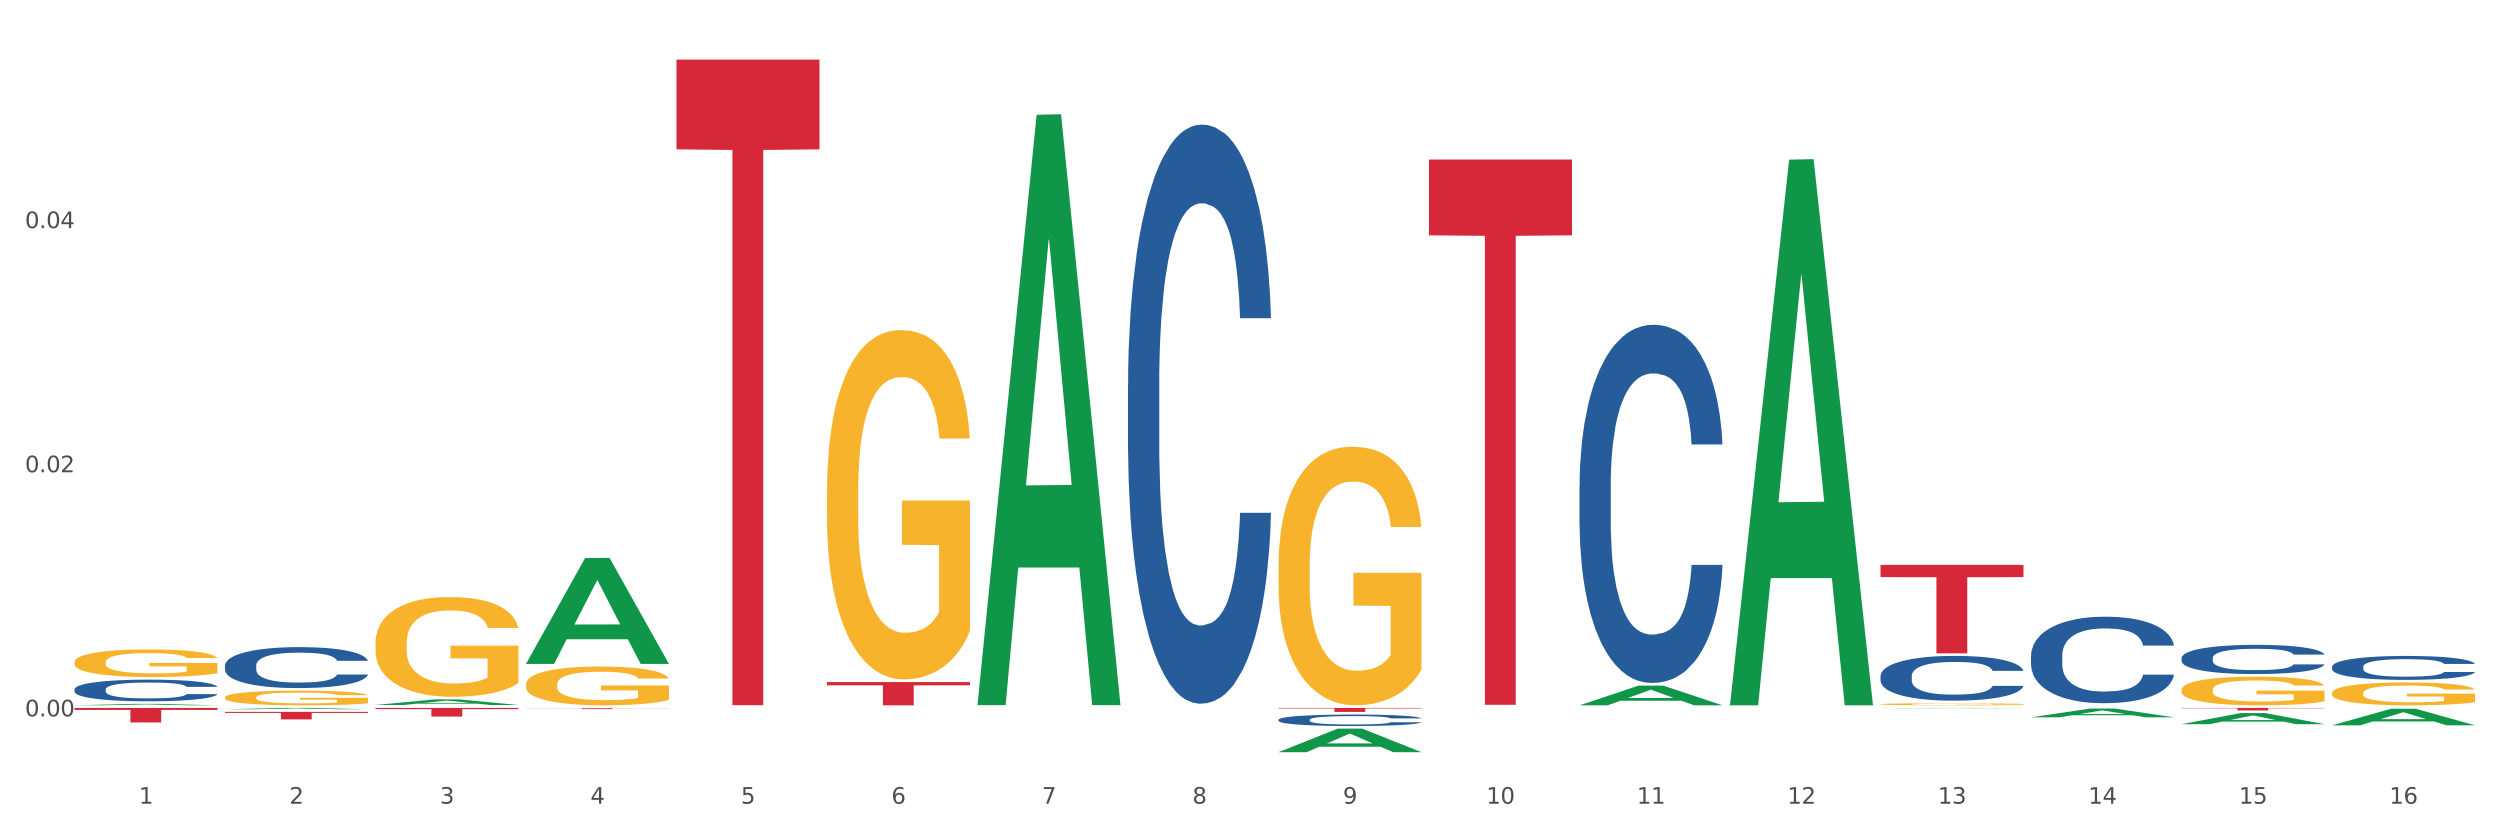 <?xml version="1.0" encoding="utf-8" standalone="no"?>
<!DOCTYPE svg PUBLIC "-//W3C//DTD SVG 1.1//EN"
  "http://www.w3.org/Graphics/SVG/1.1/DTD/svg11.dtd">
<svg xmlns:xlink="http://www.w3.org/1999/xlink" width="1080pt" height="360pt" viewBox="0 0 1080 360" xmlns="http://www.w3.org/2000/svg" version="1.1">
 <rect x="0" y="0" width="1080" height="360" fill="#333333" stroke="none"/>
 <defs>
  <style type="text/css">*{stroke-linejoin: round; stroke-linecap: butt}</style>
 </defs>
 <g id="figure_1">
  <g id="patch_1">
   <path d="M 0 360 
L 1080 360 
L 1080 0 
L 0 0 
z
" style="fill: #ffffff; stroke: #ffffff; stroke-linejoin: miter"/>
  </g>
  <g id="axes_1">
   <g id="matplotlib.axis_1">
    <g id="xtick_1">
     <g id="text_1">
      <!-- 1 -->
      <g style="fill: #4d4d4d" transform="translate(60.004 347.204) scale(0.096 -0.096)">
       <defs>
        <path id="DejaVuSans-31" d="M 794 531 
L 1825 531 
L 1825 4091 
L 703 3866 
L 703 4441 
L 1819 4666 
L 2450 4666 
L 2450 531 
L 3481 531 
L 3481 0 
L 794 0 
L 794 531 
z
" transform="scale(0.016)"/>
       </defs>
       <use xlink:href="#DejaVuSans-31"/>
      </g>
     </g>
    </g>
    <g id="xtick_2">
     <g id="text_2">
      <!-- 2 -->
      <g style="fill: #4d4d4d" transform="translate(125.021 347.204) scale(0.096 -0.096)">
       <defs>
        <path id="DejaVuSans-32" d="M 1228 531 
L 3431 531 
L 3431 0 
L 469 0 
L 469 531 
Q 828 903 1448 1529 
Q 2069 2156 2228 2338 
Q 2531 2678 2651 2914 
Q 2772 3150 2772 3378 
Q 2772 3750 2511 3984 
Q 2250 4219 1831 4219 
Q 1534 4219 1204 4116 
Q 875 4013 500 3803 
L 500 4441 
Q 881 4594 1212 4672 
Q 1544 4750 1819 4750 
Q 2544 4750 2975 4387 
Q 3406 4025 3406 3419 
Q 3406 3131 3298 2873 
Q 3191 2616 2906 2266 
Q 2828 2175 2409 1742 
Q 1991 1309 1228 531 
z
" transform="scale(0.016)"/>
       </defs>
       <use xlink:href="#DejaVuSans-32"/>
      </g>
     </g>
    </g>
    <g id="xtick_3">
     <g id="text_3">
      <!-- 3 -->
      <g style="fill: #4d4d4d" transform="translate(190.039 347.204) scale(0.096 -0.096)">
       <defs>
        <path id="DejaVuSans-33" d="M 2597 2516 
Q 3050 2419 3304 2112 
Q 3559 1806 3559 1356 
Q 3559 666 3084 287 
Q 2609 -91 1734 -91 
Q 1441 -91 1130 -33 
Q 819 25 488 141 
L 488 750 
Q 750 597 1062 519 
Q 1375 441 1716 441 
Q 2309 441 2620 675 
Q 2931 909 2931 1356 
Q 2931 1769 2642 2001 
Q 2353 2234 1838 2234 
L 1294 2234 
L 1294 2753 
L 1863 2753 
Q 2328 2753 2575 2939 
Q 2822 3125 2822 3475 
Q 2822 3834 2567 4026 
Q 2313 4219 1838 4219 
Q 1578 4219 1281 4162 
Q 984 4106 628 3988 
L 628 4550 
Q 988 4650 1302 4700 
Q 1616 4750 1894 4750 
Q 2613 4750 3031 4423 
Q 3450 4097 3450 3541 
Q 3450 3153 3228 2886 
Q 3006 2619 2597 2516 
z
" transform="scale(0.016)"/>
       </defs>
       <use xlink:href="#DejaVuSans-33"/>
      </g>
     </g>
    </g>
    <g id="xtick_4">
     <g id="text_4">
      <!-- 4 -->
      <g style="fill: #4d4d4d" transform="translate(255.056 347.204) scale(0.096 -0.096)">
       <defs>
        <path id="DejaVuSans-34" d="M 2419 4116 
L 825 1625 
L 2419 1625 
L 2419 4116 
z
M 2253 4666 
L 3047 4666 
L 3047 1625 
L 3713 1625 
L 3713 1100 
L 3047 1100 
L 3047 0 
L 2419 0 
L 2419 1100 
L 313 1100 
L 313 1709 
L 2253 4666 
z
" transform="scale(0.016)"/>
       </defs>
       <use xlink:href="#DejaVuSans-34"/>
      </g>
     </g>
    </g>
    <g id="xtick_5">
     <g id="text_5">
      <!-- 5 -->
      <g style="fill: #4d4d4d" transform="translate(320.073 347.204) scale(0.096 -0.096)">
       <defs>
        <path id="DejaVuSans-35" d="M 691 4666 
L 3169 4666 
L 3169 4134 
L 1269 4134 
L 1269 2991 
Q 1406 3038 1543 3061 
Q 1681 3084 1819 3084 
Q 2600 3084 3056 2656 
Q 3513 2228 3513 1497 
Q 3513 744 3044 326 
Q 2575 -91 1722 -91 
Q 1428 -91 1123 -41 
Q 819 9 494 109 
L 494 744 
Q 775 591 1075 516 
Q 1375 441 1709 441 
Q 2250 441 2565 725 
Q 2881 1009 2881 1497 
Q 2881 1984 2565 2268 
Q 2250 2553 1709 2553 
Q 1456 2553 1204 2497 
Q 953 2441 691 2322 
L 691 4666 
z
" transform="scale(0.016)"/>
       </defs>
       <use xlink:href="#DejaVuSans-35"/>
      </g>
     </g>
    </g>
    <g id="xtick_6">
     <g id="text_6">
      <!-- 6 -->
      <g style="fill: #4d4d4d" transform="translate(385.09 347.204) scale(0.096 -0.096)">
       <defs>
        <path id="DejaVuSans-36" d="M 2113 2584 
Q 1688 2584 1439 2293 
Q 1191 2003 1191 1497 
Q 1191 994 1439 701 
Q 1688 409 2113 409 
Q 2538 409 2786 701 
Q 3034 994 3034 1497 
Q 3034 2003 2786 2293 
Q 2538 2584 2113 2584 
z
M 3366 4563 
L 3366 3988 
Q 3128 4100 2886 4159 
Q 2644 4219 2406 4219 
Q 1781 4219 1451 3797 
Q 1122 3375 1075 2522 
Q 1259 2794 1537 2939 
Q 1816 3084 2150 3084 
Q 2853 3084 3261 2657 
Q 3669 2231 3669 1497 
Q 3669 778 3244 343 
Q 2819 -91 2113 -91 
Q 1303 -91 875 529 
Q 447 1150 447 2328 
Q 447 3434 972 4092 
Q 1497 4750 2381 4750 
Q 2619 4750 2861 4703 
Q 3103 4656 3366 4563 
z
" transform="scale(0.016)"/>
       </defs>
       <use xlink:href="#DejaVuSans-36"/>
      </g>
     </g>
    </g>
    <g id="xtick_7">
     <g id="text_7">
      <!-- 7 -->
      <g style="fill: #4d4d4d" transform="translate(450.108 347.204) scale(0.096 -0.096)">
       <defs>
        <path id="DejaVuSans-37" d="M 525 4666 
L 3525 4666 
L 3525 4397 
L 1831 0 
L 1172 0 
L 2766 4134 
L 525 4134 
L 525 4666 
z
" transform="scale(0.016)"/>
       </defs>
       <use xlink:href="#DejaVuSans-37"/>
      </g>
     </g>
    </g>
    <g id="xtick_8">
     <g id="text_8">
      <!-- 8 -->
      <g style="fill: #4d4d4d" transform="translate(515.125 347.204) scale(0.096 -0.096)">
       <defs>
        <path id="DejaVuSans-38" d="M 2034 2216 
Q 1584 2216 1326 1975 
Q 1069 1734 1069 1313 
Q 1069 891 1326 650 
Q 1584 409 2034 409 
Q 2484 409 2743 651 
Q 3003 894 3003 1313 
Q 3003 1734 2745 1975 
Q 2488 2216 2034 2216 
z
M 1403 2484 
Q 997 2584 770 2862 
Q 544 3141 544 3541 
Q 544 4100 942 4425 
Q 1341 4750 2034 4750 
Q 2731 4750 3128 4425 
Q 3525 4100 3525 3541 
Q 3525 3141 3298 2862 
Q 3072 2584 2669 2484 
Q 3125 2378 3379 2068 
Q 3634 1759 3634 1313 
Q 3634 634 3220 271 
Q 2806 -91 2034 -91 
Q 1263 -91 848 271 
Q 434 634 434 1313 
Q 434 1759 690 2068 
Q 947 2378 1403 2484 
z
M 1172 3481 
Q 1172 3119 1398 2916 
Q 1625 2713 2034 2713 
Q 2441 2713 2670 2916 
Q 2900 3119 2900 3481 
Q 2900 3844 2670 4047 
Q 2441 4250 2034 4250 
Q 1625 4250 1398 4047 
Q 1172 3844 1172 3481 
z
" transform="scale(0.016)"/>
       </defs>
       <use xlink:href="#DejaVuSans-38"/>
      </g>
     </g>
    </g>
    <g id="xtick_9">
     <g id="text_9">
      <!-- 9 -->
      <g style="fill: #4d4d4d" transform="translate(580.142 347.204) scale(0.096 -0.096)">
       <defs>
        <path id="DejaVuSans-39" d="M 703 97 
L 703 672 
Q 941 559 1184 500 
Q 1428 441 1663 441 
Q 2288 441 2617 861 
Q 2947 1281 2994 2138 
Q 2813 1869 2534 1725 
Q 2256 1581 1919 1581 
Q 1219 1581 811 2004 
Q 403 2428 403 3163 
Q 403 3881 828 4315 
Q 1253 4750 1959 4750 
Q 2769 4750 3195 4129 
Q 3622 3509 3622 2328 
Q 3622 1225 3098 567 
Q 2575 -91 1691 -91 
Q 1453 -91 1209 -44 
Q 966 3 703 97 
z
M 1959 2075 
Q 2384 2075 2632 2365 
Q 2881 2656 2881 3163 
Q 2881 3666 2632 3958 
Q 2384 4250 1959 4250 
Q 1534 4250 1286 3958 
Q 1038 3666 1038 3163 
Q 1038 2656 1286 2365 
Q 1534 2075 1959 2075 
z
" transform="scale(0.016)"/>
       </defs>
       <use xlink:href="#DejaVuSans-39"/>
      </g>
     </g>
    </g>
    <g id="xtick_10">
     <g id="text_10">
      <!-- 10 -->
      <g style="fill: #4d4d4d" transform="translate(642.105 347.204) scale(0.096 -0.096)">
       <defs>
        <path id="DejaVuSans-30" d="M 2034 4250 
Q 1547 4250 1301 3770 
Q 1056 3291 1056 2328 
Q 1056 1369 1301 889 
Q 1547 409 2034 409 
Q 2525 409 2770 889 
Q 3016 1369 3016 2328 
Q 3016 3291 2770 3770 
Q 2525 4250 2034 4250 
z
M 2034 4750 
Q 2819 4750 3233 4129 
Q 3647 3509 3647 2328 
Q 3647 1150 3233 529 
Q 2819 -91 2034 -91 
Q 1250 -91 836 529 
Q 422 1150 422 2328 
Q 422 3509 836 4129 
Q 1250 4750 2034 4750 
z
" transform="scale(0.016)"/>
       </defs>
       <use xlink:href="#DejaVuSans-31"/>
       <use xlink:href="#DejaVuSans-30" transform="translate(63.623 0)"/>
      </g>
     </g>
    </g>
    <g id="xtick_11">
     <g id="text_11">
      <!-- 11 -->
      <g style="fill: #4d4d4d" transform="translate(707.123 347.204) scale(0.096 -0.096)">
       <use xlink:href="#DejaVuSans-31"/>
       <use xlink:href="#DejaVuSans-31" transform="translate(63.623 0)"/>
      </g>
     </g>
    </g>
    <g id="xtick_12">
     <g id="text_12">
      <!-- 12 -->
      <g style="fill: #4d4d4d" transform="translate(772.14 347.204) scale(0.096 -0.096)">
       <use xlink:href="#DejaVuSans-31"/>
       <use xlink:href="#DejaVuSans-32" transform="translate(63.623 0)"/>
      </g>
     </g>
    </g>
    <g id="xtick_13">
     <g id="text_13">
      <!-- 13 -->
      <g style="fill: #4d4d4d" transform="translate(837.157 347.204) scale(0.096 -0.096)">
       <use xlink:href="#DejaVuSans-31"/>
       <use xlink:href="#DejaVuSans-33" transform="translate(63.623 0)"/>
      </g>
     </g>
    </g>
    <g id="xtick_14">
     <g id="text_14">
      <!-- 14 -->
      <g style="fill: #4d4d4d" transform="translate(902.174 347.204) scale(0.096 -0.096)">
       <use xlink:href="#DejaVuSans-31"/>
       <use xlink:href="#DejaVuSans-34" transform="translate(63.623 0)"/>
      </g>
     </g>
    </g>
    <g id="xtick_15">
     <g id="text_15">
      <!-- 15 -->
      <g style="fill: #4d4d4d" transform="translate(967.192 347.204) scale(0.096 -0.096)">
       <use xlink:href="#DejaVuSans-31"/>
       <use xlink:href="#DejaVuSans-35" transform="translate(63.623 0)"/>
      </g>
     </g>
    </g>
    <g id="xtick_16">
     <g id="text_16">
      <!-- 16 -->
      <g style="fill: #4d4d4d" transform="translate(1032.209 347.204) scale(0.096 -0.096)">
       <use xlink:href="#DejaVuSans-31"/>
       <use xlink:href="#DejaVuSans-36" transform="translate(63.623 0)"/>
      </g>
     </g>
    </g>
    <g id="xtick_17"/>
    <g id="xtick_18"/>
    <g id="xtick_19"/>
    <g id="xtick_20"/>
    <g id="xtick_21"/>
    <g id="xtick_22"/>
    <g id="xtick_23"/>
    <g id="xtick_24"/>
    <g id="xtick_25"/>
    <g id="xtick_26"/>
    <g id="xtick_27"/>
    <g id="xtick_28"/>
    <g id="xtick_29"/>
    <g id="xtick_30"/>
    <g id="xtick_31"/>
   </g>
   <g id="matplotlib.axis_2">
    <g id="ytick_1">
     <g id="text_17">
      <!-- 0.00 -->
      <g style="fill: #4d4d4d" transform="translate(10.8 309.471) scale(0.096 -0.096)">
       <defs>
        <path id="DejaVuSans-2e" d="M 684 794 
L 1344 794 
L 1344 0 
L 684 0 
L 684 794 
z
" transform="scale(0.016)"/>
       </defs>
       <use xlink:href="#DejaVuSans-30"/>
       <use xlink:href="#DejaVuSans-2e" transform="translate(63.623 0)"/>
       <use xlink:href="#DejaVuSans-30" transform="translate(95.41 0)"/>
       <use xlink:href="#DejaVuSans-30" transform="translate(159.033 0)"/>
      </g>
     </g>
    </g>
    <g id="ytick_2">
     <g id="text_18">
      <!-- 0.02 -->
      <g style="fill: #4d4d4d" transform="translate(10.8 204.013) scale(0.096 -0.096)">
       <use xlink:href="#DejaVuSans-30"/>
       <use xlink:href="#DejaVuSans-2e" transform="translate(63.623 0)"/>
       <use xlink:href="#DejaVuSans-30" transform="translate(95.41 0)"/>
       <use xlink:href="#DejaVuSans-32" transform="translate(159.033 0)"/>
      </g>
     </g>
    </g>
    <g id="ytick_3">
     <g id="text_19">
      <!-- 0.04 -->
      <g style="fill: #4d4d4d" transform="translate(10.8 98.556) scale(0.096 -0.096)">
       <use xlink:href="#DejaVuSans-30"/>
       <use xlink:href="#DejaVuSans-2e" transform="translate(63.623 0)"/>
       <use xlink:href="#DejaVuSans-30" transform="translate(95.41 0)"/>
       <use xlink:href="#DejaVuSans-34" transform="translate(159.033 0)"/>
      </g>
     </g>
    </g>
    <g id="ytick_4"/>
    <g id="ytick_5"/>
    <g id="ytick_6"/>
   </g>
   <g id="PolyCollection_1">
    <path d="M 32.175 304.702 
L 32.239 304.702 
L 57.709 304.074 
L 68.28 304.073 
L 93.941 304.703 
L 81.715 304.703 
L 76.176 304.557 
L 49.877 304.557 
L 49.686 304.559 
L 44.337 304.703 
L 32.175 304.703 
L 32.175 304.702 
L 53.188 304.469 
L 72.864 304.468 
L 63.122 304.208 
L 62.995 304.206 
L 62.867 304.208 
L 53.125 304.468 
L 53.188 304.469 
L 32.175 304.702 
z
" clip-path="url(#p46c73bb39d)" style="fill: #109648"/>
    <path d="M 942.416 305.824 
L 1004.183 305.824 
L 1004.183 305.977 
L 979.886 305.978 
L 979.886 306.925 
L 966.567 306.925 
L 966.567 305.978 
L 942.416 305.977 
L 942.416 305.825 
L 942.416 305.824 
z
" clip-path="url(#p46c73bb39d)" style="fill: #d62839"/>
    <path d="M 812.382 244.013 
L 874.148 244.013 
L 874.148 249.323 
L 849.852 249.359 
L 849.852 282.226 
L 836.532 282.226 
L 836.532 249.359 
L 812.382 249.323 
L 812.382 244.049 
L 812.382 244.013 
z
" clip-path="url(#p46c73bb39d)" style="fill: #d62839"/>
    <path d="M 617.33 68.928 
L 679.097 68.928 
L 679.097 101.66 
L 654.8 101.881 
L 654.8 304.469 
L 641.481 304.469 
L 641.481 101.881 
L 617.33 101.66 
L 617.33 69.149 
L 617.33 68.928 
z
" clip-path="url(#p46c73bb39d)" style="fill: #d62839"/>
    <path d="M 552.313 305.824 
L 614.079 305.824 
L 614.079 306.066 
L 589.783 306.067 
L 589.783 307.567 
L 576.463 307.567 
L 576.463 306.067 
L 552.313 306.066 
L 552.313 305.825 
L 552.313 305.824 
z
" clip-path="url(#p46c73bb39d)" style="fill: #d62839"/>
    <path d="M 357.261 294.661 
L 419.028 294.661 
L 419.028 296.057 
L 394.731 296.066 
L 394.731 304.703 
L 381.412 304.703 
L 381.412 296.066 
L 357.261 296.057 
L 357.261 294.671 
L 357.261 294.661 
z
" clip-path="url(#p46c73bb39d)" style="fill: #d62839"/>
    <path d="M 292.244 25.759 
L 354.01 25.759 
L 354.01 64.517 
L 329.714 64.779 
L 329.714 304.656 
L 316.394 304.656 
L 316.394 64.779 
L 292.244 64.517 
L 292.244 26.021 
L 292.244 25.759 
z
" clip-path="url(#p46c73bb39d)" style="fill: #d62839"/>
    <path d="M 227.227 305.968 
L 288.993 305.968 
L 288.993 306.019 
L 264.696 306.019 
L 264.696 306.332 
L 251.377 306.332 
L 251.377 306.019 
L 227.227 306.019 
L 227.227 305.968 
L 227.227 305.968 
z
" clip-path="url(#p46c73bb39d)" style="fill: #d62839"/>
    <path d="M 162.209 305.824 
L 223.976 305.824 
L 223.976 306.345 
L 199.679 306.349 
L 199.679 309.576 
L 186.36 309.576 
L 186.36 306.349 
L 162.209 306.345 
L 162.209 305.827 
L 162.209 305.824 
z
" clip-path="url(#p46c73bb39d)" style="fill: #d62839"/>
    <path d="M 97.192 307.533 
L 158.959 307.533 
L 158.959 307.983 
L 134.662 307.986 
L 134.662 310.77 
L 121.343 310.77 
L 121.343 307.986 
L 97.192 307.983 
L 97.192 307.536 
L 97.192 307.533 
z
" clip-path="url(#p46c73bb39d)" style="fill: #d62839"/>
    <path d="M 32.175 305.824 
L 93.941 305.824 
L 93.941 306.697 
L 69.645 306.703 
L 69.645 312.11 
L 56.325 312.11 
L 56.325 306.703 
L 32.175 306.697 
L 32.175 305.829 
L 32.175 305.824 
z
" clip-path="url(#p46c73bb39d)" style="fill: #d62839"/>
    <path d="M 1007.434 288.014 
L 1007.507 288.004 
L 1007.507 287.74 
L 1007.726 287.381 
L 1008.529 286.721 
L 1009.551 286.22 
L 1011.303 285.635 
L 1012.252 285.39 
L 1013.493 285.116 
L 1016.049 284.672 
L 1018.969 284.295 
L 1021.013 284.087 
L 1022.547 283.955 
L 1025.978 283.719 
L 1027.949 283.615 
L 1029.994 283.53 
L 1031.746 283.474 
L 1034.666 283.408 
L 1037.003 283.379 
L 1039.704 283.37 
L 1041.967 283.379 
L 1044.961 283.417 
L 1049.341 283.53 
L 1051.021 283.596 
L 1053.284 283.71 
L 1055.62 283.861 
L 1057.518 284.012 
L 1059.709 284.229 
L 1061.972 284.512 
L 1064.162 284.871 
L 1065.696 285.201 
L 1066.937 285.55 
L 1068.032 285.975 
L 1068.835 286.438 
L 1069.2 286.825 
L 1055.839 286.825 
L 1055.474 286.475 
L 1054.744 286.098 
L 1054.014 285.843 
L 1053.211 285.635 
L 1051.97 285.399 
L 1050.875 285.248 
L 1049.049 285.069 
L 1047.37 284.956 
L 1045.983 284.89 
L 1044.304 284.833 
L 1040.726 284.776 
L 1038.171 284.776 
L 1036.565 284.795 
L 1034.593 284.842 
L 1032.914 284.908 
L 1030.943 285.022 
L 1029.41 285.144 
L 1027.876 285.305 
L 1027 285.418 
L 1025.686 285.626 
L 1024.81 285.796 
L 1023.642 286.088 
L 1022.985 286.296 
L 1021.817 286.834 
L 1021.306 287.23 
L 1021.086 287.504 
L 1020.94 287.806 
L 1020.94 289.279 
L 1021.379 289.939 
L 1021.744 290.223 
L 1022.328 290.543 
L 1023.423 290.959 
L 1025.029 291.365 
L 1026.708 291.657 
L 1028.095 291.837 
L 1029.41 291.969 
L 1030.724 292.073 
L 1032.33 292.167 
L 1033.644 292.224 
L 1035.615 292.28 
L 1037.952 292.309 
L 1039.777 292.309 
L 1043.501 292.261 
L 1045.18 292.214 
L 1046.786 292.148 
L 1048.538 292.044 
L 1049.925 291.931 
L 1050.728 291.846 
L 1052.043 291.667 
L 1053.065 291.478 
L 1053.941 291.261 
L 1054.525 291.072 
L 1055.182 290.789 
L 1055.693 290.468 
L 1055.839 290.298 
L 1069.2 290.298 
L 1068.908 290.638 
L 1068.397 290.968 
L 1067.375 291.412 
L 1066.572 291.667 
L 1065.33 291.978 
L 1064.016 292.243 
L 1062.191 292.535 
L 1060.512 292.752 
L 1058.76 292.941 
L 1056.861 293.111 
L 1053.43 293.347 
L 1052.189 293.413 
L 1049.56 293.526 
L 1047.516 293.592 
L 1044.523 293.658 
L 1041.456 293.696 
L 1038.244 293.706 
L 1035.396 293.687 
L 1032.257 293.63 
L 1030.286 293.573 
L 1028.095 293.488 
L 1025.54 293.356 
L 1023.131 293.196 
L 1020.867 293.007 
L 1018.75 292.79 
L 1016.779 292.545 
L 1014.224 292.139 
L 1012.325 291.742 
L 1010.938 291.374 
L 1009.989 291.063 
L 1009.04 290.666 
L 1008.529 290.392 
L 1007.726 289.732 
L 1007.434 289.118 
L 1007.434 288.014 
z
" clip-path="url(#p46c73bb39d)" style="fill: #255c99"/>
    <path d="M 942.416 284.244 
L 942.489 284.232 
L 942.489 283.91 
L 942.708 283.473 
L 943.512 282.667 
L 944.534 282.057 
L 946.286 281.343 
L 947.235 281.043 
L 948.476 280.709 
L 951.032 280.168 
L 953.952 279.708 
L 955.996 279.455 
L 957.529 279.293 
L 960.961 279.006 
L 962.932 278.879 
L 964.976 278.775 
L 966.729 278.706 
L 969.649 278.626 
L 971.985 278.591 
L 974.687 278.58 
L 976.95 278.591 
L 979.943 278.637 
L 984.324 278.775 
L 986.003 278.856 
L 988.267 278.994 
L 990.603 279.178 
L 992.501 279.362 
L 994.691 279.627 
L 996.955 279.973 
L 999.145 280.41 
L 1000.678 280.813 
L 1001.919 281.239 
L 1003.015 281.757 
L 1003.818 282.321 
L 1004.183 282.793 
L 990.822 282.793 
L 990.457 282.367 
L 989.727 281.907 
L 988.997 281.596 
L 988.194 281.343 
L 986.952 281.055 
L 985.857 280.871 
L 984.032 280.652 
L 982.353 280.514 
L 980.966 280.433 
L 979.286 280.364 
L 975.709 280.295 
L 973.154 280.295 
L 971.547 280.318 
L 969.576 280.376 
L 967.897 280.456 
L 965.926 280.594 
L 964.392 280.744 
L 962.859 280.94 
L 961.983 281.078 
L 960.669 281.331 
L 959.793 281.538 
L 958.625 281.895 
L 957.967 282.149 
L 956.799 282.805 
L 956.288 283.288 
L 956.069 283.622 
L 955.923 283.991 
L 955.923 285.787 
L 956.361 286.593 
L 956.726 286.938 
L 957.31 287.329 
L 958.406 287.836 
L 960.012 288.331 
L 961.691 288.688 
L 963.078 288.907 
L 964.392 289.068 
L 965.707 289.195 
L 967.313 289.31 
L 968.627 289.379 
L 970.598 289.448 
L 972.935 289.482 
L 974.76 289.482 
L 978.483 289.425 
L 980.163 289.367 
L 981.769 289.287 
L 983.521 289.16 
L 984.908 289.022 
L 985.711 288.918 
L 987.025 288.7 
L 988.048 288.469 
L 988.924 288.204 
L 989.508 287.974 
L 990.165 287.629 
L 990.676 287.237 
L 990.822 287.03 
L 1004.183 287.03 
L 1003.891 287.445 
L 1003.38 287.848 
L 1002.358 288.389 
L 1001.554 288.7 
L 1000.313 289.079 
L 998.999 289.402 
L 997.174 289.759 
L 995.495 290.024 
L 993.742 290.254 
L 991.844 290.461 
L 988.413 290.749 
L 987.171 290.829 
L 984.543 290.968 
L 982.499 291.048 
L 979.505 291.129 
L 976.439 291.175 
L 973.227 291.186 
L 970.379 291.163 
L 967.24 291.094 
L 965.268 291.025 
L 963.078 290.922 
L 960.523 290.76 
L 958.114 290.565 
L 955.85 290.334 
L 953.733 290.07 
L 951.762 289.77 
L 949.206 289.275 
L 947.308 288.792 
L 945.921 288.343 
L 944.972 287.963 
L 944.023 287.479 
L 943.512 287.145 
L 942.708 286.339 
L 942.416 285.591 
L 942.416 284.244 
z
" clip-path="url(#p46c73bb39d)" style="fill: #255c99"/>
    <path d="M 877.399 283.205 
L 877.472 283.17 
L 877.472 282.215 
L 877.691 280.919 
L 878.494 278.53 
L 879.516 276.722 
L 881.269 274.606 
L 882.218 273.719 
L 883.459 272.73 
L 886.014 271.126 
L 888.935 269.762 
L 890.979 269.011 
L 892.512 268.533 
L 895.944 267.68 
L 897.915 267.305 
L 899.959 266.998 
L 901.711 266.793 
L 904.632 266.554 
L 906.968 266.452 
L 909.67 266.418 
L 911.933 266.452 
L 914.926 266.588 
L 919.307 266.998 
L 920.986 267.237 
L 923.249 267.646 
L 925.586 268.192 
L 927.484 268.738 
L 929.674 269.523 
L 931.938 270.546 
L 934.128 271.843 
L 935.661 273.037 
L 936.902 274.299 
L 937.997 275.835 
L 938.8 277.507 
L 939.166 278.905 
L 925.805 278.905 
L 925.44 277.643 
L 924.71 276.278 
L 923.979 275.357 
L 923.176 274.606 
L 921.935 273.754 
L 920.84 273.208 
L 919.015 272.559 
L 917.336 272.15 
L 915.948 271.911 
L 914.269 271.706 
L 910.692 271.502 
L 908.136 271.502 
L 906.53 271.57 
L 904.559 271.74 
L 902.88 271.979 
L 900.908 272.389 
L 899.375 272.832 
L 897.842 273.412 
L 896.966 273.822 
L 895.652 274.572 
L 894.775 275.187 
L 893.607 276.244 
L 892.95 276.995 
L 891.782 278.94 
L 891.271 280.373 
L 891.052 281.362 
L 890.906 282.454 
L 890.906 287.776 
L 891.344 290.165 
L 891.709 291.188 
L 892.293 292.348 
L 893.388 293.85 
L 894.995 295.317 
L 896.674 296.374 
L 898.061 297.023 
L 899.375 297.5 
L 900.689 297.876 
L 902.296 298.217 
L 903.61 298.422 
L 905.581 298.626 
L 907.917 298.729 
L 909.743 298.729 
L 913.466 298.558 
L 915.145 298.388 
L 916.751 298.149 
L 918.504 297.773 
L 919.891 297.364 
L 920.694 297.057 
L 922.008 296.409 
L 923.03 295.726 
L 923.906 294.941 
L 924.491 294.259 
L 925.148 293.236 
L 925.659 292.075 
L 925.805 291.461 
L 939.166 291.461 
L 938.873 292.69 
L 938.362 293.884 
L 937.34 295.487 
L 936.537 296.409 
L 935.296 297.535 
L 933.982 298.49 
L 932.157 299.548 
L 930.477 300.332 
L 928.725 301.015 
L 926.827 301.629 
L 923.395 302.482 
L 922.154 302.721 
L 919.526 303.13 
L 917.482 303.369 
L 914.488 303.608 
L 911.422 303.744 
L 908.209 303.778 
L 905.362 303.71 
L 902.223 303.505 
L 900.251 303.301 
L 898.061 302.994 
L 895.506 302.516 
L 893.096 301.936 
L 890.833 301.254 
L 888.716 300.469 
L 886.744 299.582 
L 884.189 298.115 
L 882.291 296.682 
L 880.904 295.351 
L 879.954 294.225 
L 879.005 292.792 
L 878.494 291.803 
L 877.691 289.414 
L 877.399 287.196 
L 877.399 283.205 
z
" clip-path="url(#p46c73bb39d)" style="fill: #255c99"/>
    <path d="M 812.382 292.033 
L 812.455 292.015 
L 812.455 291.521 
L 812.674 290.85 
L 813.477 289.614 
L 814.499 288.678 
L 816.251 287.584 
L 817.201 287.125 
L 818.442 286.613 
L 820.997 285.783 
L 823.917 285.077 
L 825.962 284.688 
L 827.495 284.441 
L 830.926 284 
L 832.898 283.806 
L 834.942 283.647 
L 836.694 283.541 
L 839.615 283.417 
L 841.951 283.364 
L 844.652 283.347 
L 846.916 283.364 
L 849.909 283.435 
L 854.29 283.647 
L 855.969 283.77 
L 858.232 283.982 
L 860.568 284.265 
L 862.467 284.547 
L 864.657 284.953 
L 866.92 285.483 
L 869.111 286.154 
L 870.644 286.772 
L 871.885 287.425 
L 872.98 288.219 
L 873.783 289.084 
L 874.148 289.808 
L 860.787 289.808 
L 860.422 289.155 
L 859.692 288.449 
L 858.962 287.972 
L 858.159 287.584 
L 856.918 287.142 
L 855.823 286.86 
L 853.998 286.524 
L 852.318 286.313 
L 850.931 286.189 
L 849.252 286.083 
L 845.674 285.977 
L 843.119 285.977 
L 841.513 286.012 
L 839.542 286.101 
L 837.862 286.224 
L 835.891 286.436 
L 834.358 286.666 
L 832.825 286.966 
L 831.949 287.178 
L 830.634 287.566 
L 829.758 287.884 
L 828.59 288.431 
L 827.933 288.82 
L 826.765 289.826 
L 826.254 290.568 
L 826.035 291.08 
L 825.889 291.644 
L 825.889 294.399 
L 826.327 295.635 
L 826.692 296.164 
L 827.276 296.764 
L 828.371 297.541 
L 829.977 298.3 
L 831.657 298.848 
L 833.044 299.183 
L 834.358 299.43 
L 835.672 299.625 
L 837.278 299.801 
L 838.592 299.907 
L 840.564 300.013 
L 842.9 300.066 
L 844.725 300.066 
L 848.449 299.978 
L 850.128 299.889 
L 851.734 299.766 
L 853.486 299.572 
L 854.874 299.36 
L 855.677 299.201 
L 856.991 298.865 
L 858.013 298.512 
L 858.889 298.106 
L 859.473 297.753 
L 860.13 297.224 
L 860.641 296.623 
L 860.787 296.305 
L 874.148 296.305 
L 873.856 296.941 
L 873.345 297.559 
L 872.323 298.389 
L 871.52 298.865 
L 870.279 299.448 
L 868.965 299.942 
L 867.139 300.49 
L 865.46 300.896 
L 863.708 301.249 
L 861.81 301.567 
L 858.378 302.008 
L 857.137 302.132 
L 854.509 302.344 
L 852.464 302.467 
L 849.471 302.591 
L 846.405 302.661 
L 843.192 302.679 
L 840.345 302.644 
L 837.205 302.538 
L 835.234 302.432 
L 833.044 302.273 
L 830.488 302.026 
L 828.079 301.726 
L 825.816 301.372 
L 823.698 300.966 
L 821.727 300.507 
L 819.172 299.748 
L 817.274 299.007 
L 815.886 298.318 
L 814.937 297.736 
L 813.988 296.994 
L 813.477 296.482 
L 812.674 295.246 
L 812.382 294.099 
L 812.382 292.033 
z
" clip-path="url(#p46c73bb39d)" style="fill: #255c99"/>
    <path d="M 682.347 209.828 
L 682.42 209.686 
L 682.42 205.729 
L 682.639 200.359 
L 683.443 190.467 
L 684.465 182.977 
L 686.217 174.215 
L 687.166 170.541 
L 688.407 166.442 
L 690.963 159.8 
L 693.883 154.148 
L 695.927 151.039 
L 697.46 149.06 
L 700.892 145.527 
L 702.863 143.973 
L 704.907 142.701 
L 706.66 141.853 
L 709.58 140.864 
L 711.916 140.44 
L 714.618 140.298 
L 716.881 140.44 
L 719.875 141.005 
L 724.255 142.701 
L 725.934 143.69 
L 728.198 145.386 
L 730.534 147.647 
L 732.432 149.908 
L 734.623 153.158 
L 736.886 157.398 
L 739.076 162.768 
L 740.609 167.714 
L 741.85 172.943 
L 742.946 179.303 
L 743.749 186.227 
L 744.114 192.021 
L 730.753 192.021 
L 730.388 186.793 
L 729.658 181.14 
L 728.928 177.324 
L 728.125 174.215 
L 726.883 170.682 
L 725.788 168.421 
L 723.963 165.736 
L 722.284 164.04 
L 720.897 163.051 
L 719.217 162.203 
L 715.64 161.355 
L 713.085 161.355 
L 711.478 161.638 
L 709.507 162.344 
L 707.828 163.333 
L 705.857 165.029 
L 704.323 166.866 
L 702.79 169.269 
L 701.914 170.965 
L 700.6 174.074 
L 699.724 176.618 
L 698.556 180.998 
L 697.899 184.107 
L 696.73 192.163 
L 696.219 198.098 
L 696 202.196 
L 695.854 206.719 
L 695.854 228.765 
L 696.292 238.657 
L 696.657 242.897 
L 697.241 247.701 
L 698.337 253.92 
L 699.943 259.996 
L 701.622 264.377 
L 703.009 267.062 
L 704.323 269.041 
L 705.638 270.595 
L 707.244 272.008 
L 708.558 272.856 
L 710.529 273.704 
L 712.866 274.128 
L 714.691 274.128 
L 718.414 273.422 
L 720.094 272.715 
L 721.7 271.726 
L 723.452 270.171 
L 724.839 268.475 
L 725.642 267.204 
L 726.956 264.519 
L 727.979 261.692 
L 728.855 258.442 
L 729.439 255.615 
L 730.096 251.376 
L 730.607 246.571 
L 730.753 244.027 
L 744.114 244.027 
L 743.822 249.115 
L 743.311 254.061 
L 742.289 260.703 
L 741.485 264.519 
L 740.244 269.182 
L 738.93 273.139 
L 737.105 277.52 
L 735.426 280.77 
L 733.673 283.597 
L 731.775 286.14 
L 728.344 289.673 
L 727.102 290.663 
L 724.474 292.359 
L 722.43 293.348 
L 719.436 294.337 
L 716.37 294.902 
L 713.158 295.044 
L 710.31 294.761 
L 707.171 293.913 
L 705.2 293.065 
L 703.009 291.793 
L 700.454 289.815 
L 698.045 287.412 
L 695.781 284.586 
L 693.664 281.336 
L 691.693 277.661 
L 689.137 271.585 
L 687.239 265.649 
L 685.852 260.138 
L 684.903 255.474 
L 683.954 249.539 
L 683.443 245.44 
L 682.639 235.548 
L 682.347 226.362 
L 682.347 209.828 
z
" clip-path="url(#p46c73bb39d)" style="fill: #255c99"/>
    <path d="M 552.313 310.913 
L 552.386 310.908 
L 552.386 310.782 
L 552.605 310.61 
L 553.408 310.293 
L 554.43 310.053 
L 556.182 309.773 
L 557.132 309.655 
L 558.373 309.524 
L 560.928 309.312 
L 563.848 309.131 
L 565.893 309.031 
L 567.426 308.968 
L 570.857 308.855 
L 572.829 308.805 
L 574.873 308.764 
L 576.625 308.737 
L 579.546 308.706 
L 581.882 308.692 
L 584.583 308.687 
L 586.847 308.692 
L 589.84 308.71 
L 594.221 308.764 
L 595.9 308.796 
L 598.163 308.85 
L 600.499 308.923 
L 602.398 308.995 
L 604.588 309.099 
L 606.851 309.235 
L 609.042 309.407 
L 610.575 309.565 
L 611.816 309.732 
L 612.911 309.936 
L 613.714 310.157 
L 614.079 310.343 
L 600.718 310.343 
L 600.353 310.176 
L 599.623 309.995 
L 598.893 309.872 
L 598.09 309.773 
L 596.849 309.66 
L 595.754 309.588 
L 593.929 309.502 
L 592.249 309.447 
L 590.862 309.416 
L 589.183 309.389 
L 585.605 309.361 
L 583.05 309.361 
L 581.444 309.37 
L 579.473 309.393 
L 577.793 309.425 
L 575.822 309.479 
L 574.289 309.538 
L 572.756 309.615 
L 571.88 309.669 
L 570.565 309.768 
L 569.689 309.85 
L 568.521 309.99 
L 567.864 310.09 
L 566.696 310.347 
L 566.185 310.537 
L 565.966 310.669 
L 565.82 310.813 
L 565.82 311.519 
L 566.258 311.835 
L 566.623 311.971 
L 567.207 312.125 
L 568.302 312.324 
L 569.908 312.518 
L 571.588 312.659 
L 572.975 312.745 
L 574.289 312.808 
L 575.603 312.858 
L 577.209 312.903 
L 578.523 312.93 
L 580.495 312.957 
L 582.831 312.971 
L 584.656 312.971 
L 588.38 312.948 
L 590.059 312.925 
L 591.665 312.894 
L 593.418 312.844 
L 594.805 312.79 
L 595.608 312.749 
L 596.922 312.663 
L 597.944 312.573 
L 598.82 312.469 
L 599.404 312.378 
L 600.061 312.243 
L 600.572 312.089 
L 600.718 312.007 
L 614.079 312.007 
L 613.787 312.17 
L 613.276 312.328 
L 612.254 312.541 
L 611.451 312.663 
L 610.21 312.812 
L 608.896 312.939 
L 607.07 313.079 
L 605.391 313.183 
L 603.639 313.274 
L 601.741 313.355 
L 598.309 313.468 
L 597.068 313.5 
L 594.44 313.554 
L 592.395 313.586 
L 589.402 313.617 
L 586.336 313.636 
L 583.123 313.64 
L 580.276 313.631 
L 577.136 313.604 
L 575.165 313.577 
L 572.975 313.536 
L 570.419 313.473 
L 568.01 313.396 
L 565.747 313.305 
L 563.629 313.201 
L 561.658 313.084 
L 559.103 312.889 
L 557.205 312.699 
L 555.817 312.523 
L 554.868 312.374 
L 553.919 312.184 
L 553.408 312.053 
L 552.605 311.736 
L 552.313 311.442 
L 552.313 310.913 
z
" clip-path="url(#p46c73bb39d)" style="fill: #255c99"/>
    <path d="M 487.296 166.239 
L 487.369 166.011 
L 487.369 159.613 
L 487.588 150.931 
L 488.391 134.938 
L 489.413 122.829 
L 491.165 108.663 
L 492.114 102.723 
L 493.356 96.097 
L 495.911 85.359 
L 498.831 76.22 
L 500.876 71.193 
L 502.409 67.995 
L 505.84 62.283 
L 507.811 59.77 
L 509.856 57.713 
L 511.608 56.342 
L 514.528 54.743 
L 516.865 54.058 
L 519.566 53.829 
L 521.829 54.058 
L 524.823 54.972 
L 529.203 57.713 
L 530.883 59.313 
L 533.146 62.054 
L 535.482 65.71 
L 537.38 69.366 
L 539.571 74.62 
L 541.834 81.475 
L 544.024 90.157 
L 545.558 98.153 
L 546.799 106.607 
L 547.894 116.888 
L 548.697 128.084 
L 549.062 137.451 
L 535.701 137.451 
L 535.336 128.998 
L 534.606 119.859 
L 533.876 113.69 
L 533.073 108.663 
L 531.832 102.951 
L 530.737 99.296 
L 528.911 94.955 
L 527.232 92.213 
L 525.845 90.614 
L 524.166 89.243 
L 520.588 87.872 
L 518.033 87.872 
L 516.427 88.329 
L 514.455 89.471 
L 512.776 91.071 
L 510.805 93.812 
L 509.272 96.783 
L 507.738 100.667 
L 506.862 103.408 
L 505.548 108.435 
L 504.672 112.547 
L 503.504 119.63 
L 502.847 124.657 
L 501.679 137.68 
L 501.168 147.276 
L 500.949 153.902 
L 500.803 161.213 
L 500.803 196.855 
L 501.241 212.848 
L 501.606 219.703 
L 502.19 227.471 
L 503.285 237.524 
L 504.891 247.348 
L 506.57 254.431 
L 507.957 258.772 
L 509.272 261.971 
L 510.586 264.484 
L 512.192 266.769 
L 513.506 268.139 
L 515.478 269.51 
L 517.814 270.196 
L 519.639 270.196 
L 523.363 269.053 
L 525.042 267.911 
L 526.648 266.312 
L 528.4 263.798 
L 529.787 261.057 
L 530.591 259 
L 531.905 254.659 
L 532.927 250.09 
L 533.803 244.835 
L 534.387 240.265 
L 535.044 233.411 
L 535.555 225.643 
L 535.701 221.53 
L 549.062 221.53 
L 548.77 229.755 
L 548.259 237.752 
L 547.237 248.491 
L 546.434 254.659 
L 545.193 262.199 
L 543.878 268.596 
L 542.053 275.679 
L 540.374 280.934 
L 538.622 285.504 
L 536.723 289.616 
L 533.292 295.328 
L 532.051 296.927 
L 529.422 299.669 
L 527.378 301.268 
L 524.385 302.868 
L 521.318 303.782 
L 518.106 304.01 
L 515.258 303.553 
L 512.119 302.182 
L 510.148 300.811 
L 507.957 298.755 
L 505.402 295.557 
L 502.993 291.672 
L 500.73 287.103 
L 498.612 281.848 
L 496.641 275.908 
L 494.086 266.083 
L 492.187 256.487 
L 490.8 247.577 
L 489.851 240.037 
L 488.902 230.441 
L 488.391 223.815 
L 487.588 207.822 
L 487.296 192.971 
L 487.296 166.239 
z
" clip-path="url(#p46c73bb39d)" style="fill: #255c99"/>
    <path d="M 97.192 287.504 
L 97.265 287.488 
L 97.265 287.036 
L 97.484 286.422 
L 98.287 285.291 
L 99.31 284.435 
L 101.062 283.434 
L 102.011 283.014 
L 103.252 282.546 
L 105.807 281.787 
L 108.728 281.141 
L 110.772 280.785 
L 112.305 280.559 
L 115.737 280.155 
L 117.708 279.978 
L 119.752 279.832 
L 121.505 279.735 
L 124.425 279.622 
L 126.761 279.574 
L 129.463 279.558 
L 131.726 279.574 
L 134.719 279.639 
L 139.1 279.832 
L 140.779 279.945 
L 143.042 280.139 
L 145.379 280.398 
L 147.277 280.656 
L 149.467 281.028 
L 151.731 281.512 
L 153.921 282.126 
L 155.454 282.691 
L 156.695 283.289 
L 157.79 284.015 
L 158.594 284.807 
L 158.959 285.469 
L 145.598 285.469 
L 145.233 284.871 
L 144.503 284.225 
L 143.773 283.789 
L 142.969 283.434 
L 141.728 283.03 
L 140.633 282.772 
L 138.808 282.465 
L 137.129 282.271 
L 135.741 282.158 
L 134.062 282.061 
L 130.485 281.964 
L 127.929 281.964 
L 126.323 281.997 
L 124.352 282.077 
L 122.673 282.19 
L 120.701 282.384 
L 119.168 282.594 
L 117.635 282.869 
L 116.759 283.063 
L 115.445 283.418 
L 114.569 283.709 
L 113.4 284.209 
L 112.743 284.565 
L 111.575 285.485 
L 111.064 286.163 
L 110.845 286.632 
L 110.699 287.149 
L 110.699 289.668 
L 111.137 290.799 
L 111.502 291.283 
L 112.086 291.832 
L 113.181 292.543 
L 114.788 293.237 
L 116.467 293.738 
L 117.854 294.045 
L 119.168 294.271 
L 120.482 294.449 
L 122.089 294.61 
L 123.403 294.707 
L 125.374 294.804 
L 127.71 294.853 
L 129.536 294.853 
L 133.259 294.772 
L 134.938 294.691 
L 136.545 294.578 
L 138.297 294.4 
L 139.684 294.207 
L 140.487 294.061 
L 141.801 293.754 
L 142.823 293.431 
L 143.7 293.06 
L 144.284 292.737 
L 144.941 292.252 
L 145.452 291.703 
L 145.598 291.412 
L 158.959 291.412 
L 158.667 291.994 
L 158.156 292.559 
L 157.133 293.318 
L 156.33 293.754 
L 155.089 294.287 
L 153.775 294.739 
L 151.95 295.24 
L 150.27 295.612 
L 148.518 295.935 
L 146.62 296.225 
L 143.188 296.629 
L 141.947 296.742 
L 139.319 296.936 
L 137.275 297.049 
L 134.281 297.162 
L 131.215 297.227 
L 128.002 297.243 
L 125.155 297.211 
L 122.016 297.114 
L 120.044 297.017 
L 117.854 296.871 
L 115.299 296.645 
L 112.889 296.371 
L 110.626 296.048 
L 108.509 295.676 
L 106.538 295.256 
L 103.982 294.562 
L 102.084 293.884 
L 100.697 293.254 
L 99.748 292.721 
L 98.798 292.042 
L 98.287 291.574 
L 97.484 290.443 
L 97.192 289.394 
L 97.192 287.504 
z
" clip-path="url(#p46c73bb39d)" style="fill: #255c99"/>
    <path d="M 32.175 286.068 
L 32.248 286.057 
L 32.248 285.665 
L 32.394 285.327 
L 33.123 284.511 
L 34.217 283.836 
L 35.019 283.477 
L 35.821 283.183 
L 36.769 282.889 
L 37.936 282.584 
L 40.051 282.138 
L 41.363 281.909 
L 42.968 281.669 
L 45.885 281.321 
L 47.999 281.125 
L 50.187 280.962 
L 53.76 280.766 
L 56.094 280.679 
L 58.573 280.613 
L 61.563 280.57 
L 63.824 280.559 
L 68.783 280.592 
L 73.012 280.69 
L 75.054 280.766 
L 77.679 280.896 
L 79.065 280.984 
L 81.326 281.158 
L 83.659 281.386 
L 85.263 281.582 
L 87.67 281.953 
L 89.493 282.323 
L 91.17 282.78 
L 92.045 283.096 
L 92.702 283.39 
L 93.285 283.727 
L 93.868 284.261 
L 80.742 284.261 
L 80.232 283.88 
L 79.43 283.52 
L 78.263 283.172 
L 77.242 282.954 
L 75.492 282.682 
L 73.887 282.508 
L 72.21 282.377 
L 70.168 282.268 
L 68.564 282.214 
L 66.303 282.17 
L 61.855 282.181 
L 58.865 282.268 
L 56.823 282.377 
L 55.511 282.475 
L 54.344 282.584 
L 53.031 282.736 
L 51.5 282.965 
L 50.406 283.172 
L 49.312 283.433 
L 48.437 283.694 
L 47.635 283.999 
L 46.979 284.326 
L 46.468 284.663 
L 46.031 285.077 
L 45.666 285.763 
L 45.666 287.254 
L 45.812 287.592 
L 46.176 288.038 
L 46.614 288.376 
L 47.343 288.779 
L 47.999 289.051 
L 49.239 289.443 
L 50.625 289.769 
L 51.719 289.976 
L 52.812 290.15 
L 54.708 290.39 
L 56.823 290.586 
L 58.646 290.706 
L 61.126 290.814 
L 62.803 290.858 
L 64.261 290.88 
L 67.835 290.88 
L 70.387 290.847 
L 73.231 290.771 
L 75.419 290.673 
L 77.242 290.553 
L 79.284 290.357 
L 80.596 290.172 
L 80.596 287.897 
L 64.553 287.886 
L 64.553 286.373 
L 93.941 286.373 
L 93.941 290.814 
L 92.702 291.043 
L 91.316 291.25 
L 89.858 291.435 
L 87.67 291.664 
L 85.045 291.881 
L 82.711 292.034 
L 80.232 292.164 
L 77.315 292.284 
L 73.523 292.393 
L 71.189 292.437 
L 68.272 292.469 
L 64.845 292.48 
L 61.855 292.458 
L 58.938 292.404 
L 55.875 292.306 
L 52.885 292.164 
L 50.625 292.023 
L 48.364 291.849 
L 45.958 291.62 
L 44.062 291.402 
L 42.603 291.206 
L 40.999 290.956 
L 39.249 290.629 
L 37.936 290.335 
L 36.769 290.031 
L 35.529 289.639 
L 34.654 289.301 
L 33.779 288.877 
L 33.269 288.561 
L 32.685 288.071 
L 32.248 287.385 
L 32.175 286.068 
z
" clip-path="url(#p46c73bb39d)" style="fill: #f7b32b"/>
    <path d="M 32.175 297.803 
L 32.248 297.794 
L 32.248 297.555 
L 32.467 297.23 
L 33.27 296.633 
L 34.292 296.18 
L 36.045 295.65 
L 36.994 295.428 
L 38.235 295.181 
L 40.79 294.779 
L 43.711 294.437 
L 45.755 294.25 
L 47.288 294.13 
L 50.72 293.916 
L 52.691 293.823 
L 54.735 293.746 
L 56.487 293.694 
L 59.408 293.635 
L 61.744 293.609 
L 64.445 293.6 
L 66.709 293.609 
L 69.702 293.643 
L 74.083 293.746 
L 75.762 293.805 
L 78.025 293.908 
L 80.362 294.045 
L 82.26 294.181 
L 84.45 294.378 
L 86.713 294.634 
L 88.904 294.959 
L 90.437 295.257 
L 91.678 295.573 
L 92.773 295.958 
L 93.576 296.376 
L 93.941 296.727 
L 80.581 296.727 
L 80.216 296.411 
L 79.485 296.069 
L 78.755 295.838 
L 77.952 295.65 
L 76.711 295.437 
L 75.616 295.3 
L 73.791 295.138 
L 72.111 295.035 
L 70.724 294.976 
L 69.045 294.924 
L 65.468 294.873 
L 62.912 294.873 
L 61.306 294.89 
L 59.335 294.933 
L 57.655 294.993 
L 55.684 295.095 
L 54.151 295.206 
L 52.618 295.351 
L 51.742 295.454 
L 50.427 295.642 
L 49.551 295.796 
L 48.383 296.06 
L 47.726 296.248 
L 46.558 296.735 
L 46.047 297.094 
L 45.828 297.342 
L 45.682 297.615 
L 45.682 298.947 
L 46.12 299.545 
L 46.485 299.801 
L 47.069 300.092 
L 48.164 300.468 
L 49.77 300.835 
L 51.45 301.1 
L 52.837 301.262 
L 54.151 301.382 
L 55.465 301.476 
L 57.071 301.561 
L 58.386 301.612 
L 60.357 301.663 
L 62.693 301.689 
L 64.518 301.689 
L 68.242 301.646 
L 69.921 301.604 
L 71.527 301.544 
L 73.28 301.45 
L 74.667 301.347 
L 75.47 301.271 
L 76.784 301.108 
L 77.806 300.937 
L 78.682 300.741 
L 79.266 300.57 
L 79.923 300.314 
L 80.435 300.023 
L 80.581 299.87 
L 93.941 299.87 
L 93.649 300.177 
L 93.138 300.476 
L 92.116 300.878 
L 91.313 301.108 
L 90.072 301.39 
L 88.758 301.629 
L 86.932 301.894 
L 85.253 302.09 
L 83.501 302.261 
L 81.603 302.415 
L 78.171 302.629 
L 76.93 302.688 
L 74.302 302.791 
L 72.257 302.851 
L 69.264 302.91 
L 66.198 302.945 
L 62.985 302.953 
L 60.138 302.936 
L 56.998 302.885 
L 55.027 302.834 
L 52.837 302.757 
L 50.281 302.637 
L 47.872 302.492 
L 45.609 302.321 
L 43.492 302.125 
L 41.52 301.903 
L 38.965 301.535 
L 37.067 301.177 
L 35.679 300.843 
L 34.73 300.562 
L 33.781 300.203 
L 33.27 299.955 
L 32.467 299.357 
L 32.175 298.802 
L 32.175 297.803 
z
" clip-path="url(#p46c73bb39d)" style="fill: #255c99"/>
    <path d="M 97.192 301.293 
L 97.265 301.287 
L 97.265 301.079 
L 97.411 300.899 
L 98.14 300.465 
L 99.234 300.106 
L 100.036 299.915 
L 100.838 299.759 
L 101.786 299.602 
L 102.953 299.44 
L 105.068 299.203 
L 106.381 299.081 
L 107.985 298.954 
L 110.902 298.768 
L 113.017 298.664 
L 115.204 298.577 
L 118.778 298.473 
L 121.111 298.427 
L 123.591 298.392 
L 126.58 298.369 
L 128.841 298.363 
L 133.8 298.38 
L 138.03 298.433 
L 140.071 298.473 
L 142.697 298.543 
L 144.082 298.589 
L 146.343 298.682 
L 148.676 298.803 
L 150.281 298.907 
L 152.687 299.104 
L 154.51 299.301 
L 156.188 299.544 
L 157.063 299.712 
L 157.719 299.869 
L 158.302 300.048 
L 158.886 300.332 
L 145.759 300.332 
L 145.249 300.129 
L 144.447 299.938 
L 143.28 299.753 
L 142.259 299.637 
L 140.509 299.492 
L 138.905 299.4 
L 137.227 299.33 
L 135.185 299.272 
L 133.581 299.243 
L 131.321 299.22 
L 126.872 299.226 
L 123.882 299.272 
L 121.84 299.33 
L 120.528 299.382 
L 119.361 299.44 
L 118.048 299.521 
L 116.517 299.643 
L 115.423 299.753 
L 114.329 299.892 
L 113.454 300.031 
L 112.652 300.193 
L 111.996 300.366 
L 111.485 300.546 
L 111.048 300.766 
L 110.683 301.131 
L 110.683 301.924 
L 110.829 302.104 
L 111.194 302.341 
L 111.631 302.52 
L 112.36 302.735 
L 113.017 302.879 
L 114.256 303.088 
L 115.642 303.262 
L 116.736 303.372 
L 117.83 303.464 
L 119.726 303.592 
L 121.84 303.696 
L 123.664 303.759 
L 126.143 303.817 
L 127.82 303.841 
L 129.279 303.852 
L 132.852 303.852 
L 135.404 303.835 
L 138.248 303.794 
L 140.436 303.742 
L 142.259 303.678 
L 144.301 303.574 
L 145.614 303.476 
L 145.614 302.266 
L 129.57 302.26 
L 129.57 301.455 
L 158.959 301.455 
L 158.959 303.817 
L 157.719 303.939 
L 156.333 304.049 
L 154.875 304.147 
L 152.687 304.269 
L 150.062 304.385 
L 147.728 304.466 
L 145.249 304.535 
L 142.332 304.599 
L 138.54 304.657 
L 136.206 304.68 
L 133.289 304.697 
L 129.862 304.703 
L 126.872 304.692 
L 123.955 304.663 
L 120.892 304.611 
L 117.903 304.535 
L 115.642 304.46 
L 113.381 304.367 
L 110.975 304.246 
L 109.079 304.13 
L 107.62 304.026 
L 106.016 303.893 
L 104.266 303.719 
L 102.953 303.563 
L 101.786 303.401 
L 100.547 303.192 
L 99.672 303.013 
L 98.797 302.787 
L 98.286 302.619 
L 97.703 302.358 
L 97.265 301.994 
L 97.192 301.293 
z
" clip-path="url(#p46c73bb39d)" style="fill: #f7b32b"/>
    <path d="M 812.382 305.961 
L 812.446 305.961 
L 837.916 305.824 
L 848.487 305.824 
L 874.148 305.961 
L 861.922 305.961 
L 856.382 305.929 
L 830.084 305.929 
L 829.893 305.929 
L 824.544 305.961 
L 812.382 305.961 
L 812.382 305.961 
L 833.395 305.91 
L 853.071 305.91 
L 843.329 305.853 
L 843.201 305.853 
L 843.074 305.853 
L 833.332 305.91 
L 833.395 305.91 
L 812.382 305.961 
z
" clip-path="url(#p46c73bb39d)" style="fill: #109648"/>
    <path d="M 877.399 309.877 
L 877.463 309.874 
L 902.933 306.095 
L 913.504 306.091 
L 939.166 309.884 
L 926.94 309.884 
L 921.4 309.001 
L 895.101 309.001 
L 894.91 309.015 
L 889.561 309.884 
L 877.399 309.884 
L 877.399 309.877 
L 898.412 308.474 
L 918.089 308.471 
L 908.346 306.9 
L 908.219 306.893 
L 908.091 306.903 
L 898.349 308.471 
L 898.412 308.474 
L 877.399 309.877 
z
" clip-path="url(#p46c73bb39d)" style="fill: #109648"/>
    <path d="M 942.416 312.837 
L 942.48 312.833 
L 967.951 308.05 
L 978.521 308.045 
L 1004.183 312.846 
L 991.957 312.846 
L 986.417 311.728 
L 960.118 311.728 
L 959.927 311.746 
L 954.579 312.846 
L 942.416 312.846 
L 942.416 312.837 
L 963.43 311.061 
L 983.106 311.057 
L 973.363 309.069 
L 973.236 309.06 
L 973.109 309.073 
L 963.366 311.057 
L 963.43 311.061 
L 942.416 312.837 
z
" clip-path="url(#p46c73bb39d)" style="fill: #109648"/>
    <path d="M 1007.434 313.336 
L 1007.497 313.329 
L 1032.968 306.176 
L 1043.538 306.169 
L 1069.2 313.35 
L 1056.974 313.35 
L 1051.434 311.678 
L 1025.136 311.678 
L 1024.945 311.705 
L 1019.596 313.35 
L 1007.434 313.35 
L 1007.434 313.336 
L 1028.447 310.68 
L 1048.123 310.673 
L 1038.38 307.7 
L 1038.253 307.686 
L 1038.126 307.706 
L 1028.383 310.673 
L 1028.447 310.68 
L 1007.434 313.336 
z
" clip-path="url(#p46c73bb39d)" style="fill: #109648"/>
    <path d="M 1007.434 299.39 
L 1007.507 299.381 
L 1007.507 299.056 
L 1007.652 298.777 
L 1008.382 298.1 
L 1009.475 297.541 
L 1010.278 297.243 
L 1011.08 297 
L 1012.028 296.756 
L 1013.195 296.504 
L 1015.309 296.134 
L 1016.622 295.944 
L 1018.226 295.746 
L 1021.143 295.457 
L 1023.258 295.295 
L 1025.446 295.16 
L 1029.019 294.997 
L 1031.353 294.925 
L 1033.832 294.871 
L 1036.822 294.835 
L 1039.083 294.826 
L 1044.041 294.853 
L 1048.271 294.934 
L 1050.313 294.997 
L 1052.938 295.105 
L 1054.324 295.178 
L 1056.584 295.322 
L 1058.918 295.511 
L 1060.522 295.674 
L 1062.929 295.98 
L 1064.752 296.287 
L 1066.429 296.666 
L 1067.304 296.928 
L 1067.96 297.171 
L 1068.544 297.451 
L 1069.127 297.893 
L 1056.001 297.893 
L 1055.49 297.577 
L 1054.688 297.279 
L 1053.521 296.991 
L 1052.5 296.81 
L 1050.75 296.585 
L 1049.146 296.44 
L 1047.469 296.332 
L 1045.427 296.242 
L 1043.823 296.197 
L 1041.562 296.161 
L 1037.114 296.17 
L 1034.124 296.242 
L 1032.082 296.332 
L 1030.769 296.413 
L 1029.602 296.504 
L 1028.29 296.63 
L 1026.758 296.819 
L 1025.665 296.991 
L 1024.571 297.207 
L 1023.696 297.424 
L 1022.893 297.676 
L 1022.237 297.947 
L 1021.727 298.227 
L 1021.289 298.569 
L 1020.925 299.138 
L 1020.925 300.373 
L 1021.07 300.653 
L 1021.435 301.023 
L 1021.873 301.303 
L 1022.602 301.636 
L 1023.258 301.862 
L 1024.498 302.187 
L 1025.883 302.457 
L 1026.977 302.629 
L 1028.071 302.773 
L 1029.967 302.971 
L 1032.082 303.134 
L 1033.905 303.233 
L 1036.384 303.323 
L 1038.062 303.359 
L 1039.52 303.377 
L 1043.093 303.377 
L 1045.646 303.35 
L 1048.49 303.287 
L 1050.677 303.206 
L 1052.5 303.107 
L 1054.542 302.944 
L 1055.855 302.791 
L 1055.855 300.906 
L 1039.812 300.897 
L 1039.812 299.643 
L 1069.2 299.643 
L 1069.2 303.323 
L 1067.96 303.513 
L 1066.575 303.684 
L 1065.116 303.837 
L 1062.929 304.027 
L 1060.303 304.207 
L 1057.97 304.333 
L 1055.49 304.442 
L 1052.573 304.541 
L 1048.781 304.631 
L 1046.448 304.667 
L 1043.531 304.694 
L 1040.103 304.703 
L 1037.114 304.685 
L 1034.197 304.64 
L 1031.134 304.559 
L 1028.144 304.442 
L 1025.883 304.324 
L 1023.623 304.18 
L 1021.216 303.991 
L 1019.32 303.81 
L 1017.862 303.648 
L 1016.257 303.44 
L 1014.507 303.17 
L 1013.195 302.926 
L 1012.028 302.674 
L 1010.788 302.349 
L 1009.913 302.069 
L 1009.038 301.717 
L 1008.527 301.456 
L 1007.944 301.05 
L 1007.507 300.482 
L 1007.434 299.39 
z
" clip-path="url(#p46c73bb39d)" style="fill: #f7b32b"/>
    <path d="M 162.209 277.838 
L 162.282 277.799 
L 162.282 276.382 
L 162.428 275.162 
L 163.157 272.211 
L 164.251 269.771 
L 165.054 268.472 
L 165.856 267.41 
L 166.804 266.347 
L 167.97 265.245 
L 170.085 263.632 
L 171.398 262.805 
L 173.002 261.94 
L 175.919 260.68 
L 178.034 259.972 
L 180.222 259.382 
L 183.795 258.673 
L 186.128 258.359 
L 188.608 258.122 
L 191.598 257.965 
L 193.858 257.926 
L 198.817 258.044 
L 203.047 258.398 
L 205.089 258.673 
L 207.714 259.146 
L 209.099 259.46 
L 211.36 260.09 
L 213.694 260.916 
L 215.298 261.625 
L 217.704 262.963 
L 219.528 264.301 
L 221.205 265.954 
L 222.08 267.095 
L 222.736 268.157 
L 223.32 269.377 
L 223.903 271.306 
L 210.777 271.306 
L 210.266 269.928 
L 209.464 268.63 
L 208.297 267.37 
L 207.276 266.583 
L 205.526 265.599 
L 203.922 264.97 
L 202.245 264.498 
L 200.203 264.104 
L 198.598 263.907 
L 196.338 263.75 
L 191.889 263.789 
L 188.9 264.104 
L 186.858 264.498 
L 185.545 264.852 
L 184.378 265.245 
L 183.066 265.796 
L 181.534 266.623 
L 180.44 267.37 
L 179.347 268.315 
L 178.471 269.259 
L 177.669 270.361 
L 177.013 271.542 
L 176.503 272.762 
L 176.065 274.257 
L 175.7 276.736 
L 175.7 282.128 
L 175.846 283.348 
L 176.211 284.961 
L 176.648 286.181 
L 177.378 287.637 
L 178.034 288.621 
L 179.274 290.038 
L 180.659 291.218 
L 181.753 291.966 
L 182.847 292.596 
L 184.743 293.461 
L 186.858 294.17 
L 188.681 294.603 
L 191.16 294.996 
L 192.837 295.154 
L 194.296 295.232 
L 197.869 295.232 
L 200.422 295.114 
L 203.266 294.839 
L 205.453 294.485 
L 207.276 294.052 
L 209.318 293.343 
L 210.631 292.674 
L 210.631 284.45 
L 194.588 284.41 
L 194.588 278.94 
L 223.976 278.94 
L 223.976 294.996 
L 222.736 295.823 
L 221.351 296.57 
L 219.892 297.239 
L 217.704 298.066 
L 215.079 298.853 
L 212.746 299.404 
L 210.266 299.876 
L 207.349 300.309 
L 203.557 300.702 
L 201.224 300.86 
L 198.307 300.978 
L 194.879 301.017 
L 191.889 300.938 
L 188.972 300.742 
L 185.91 300.387 
L 182.92 299.876 
L 180.659 299.364 
L 178.399 298.735 
L 175.992 297.908 
L 174.096 297.121 
L 172.638 296.413 
L 171.033 295.508 
L 169.283 294.327 
L 167.97 293.265 
L 166.804 292.163 
L 165.564 290.746 
L 164.689 289.526 
L 163.814 287.991 
L 163.303 286.85 
L 162.72 285.079 
L 162.282 282.6 
L 162.209 277.838 
z
" clip-path="url(#p46c73bb39d)" style="fill: #f7b32b"/>
    <path d="M 227.227 295.682 
L 227.3 295.667 
L 227.3 295.115 
L 227.445 294.641 
L 228.175 293.492 
L 229.269 292.542 
L 230.071 292.037 
L 230.873 291.623 
L 231.821 291.21 
L 232.988 290.781 
L 235.102 290.153 
L 236.415 289.831 
L 238.019 289.495 
L 240.936 289.004 
L 243.051 288.729 
L 245.239 288.499 
L 248.812 288.223 
L 251.146 288.101 
L 253.625 288.009 
L 256.615 287.948 
L 258.876 287.932 
L 263.834 287.978 
L 268.064 288.116 
L 270.106 288.223 
L 272.731 288.407 
L 274.117 288.53 
L 276.377 288.775 
L 278.711 289.096 
L 280.315 289.372 
L 282.722 289.893 
L 284.545 290.413 
L 286.222 291.057 
L 287.097 291.501 
L 287.753 291.914 
L 288.337 292.389 
L 288.92 293.14 
L 275.794 293.14 
L 275.283 292.604 
L 274.481 292.098 
L 273.315 291.608 
L 272.294 291.302 
L 270.543 290.919 
L 268.939 290.674 
L 267.262 290.49 
L 265.22 290.337 
L 263.616 290.26 
L 261.355 290.199 
L 256.907 290.214 
L 253.917 290.337 
L 251.875 290.49 
L 250.562 290.628 
L 249.396 290.781 
L 248.083 290.995 
L 246.552 291.317 
L 245.458 291.608 
L 244.364 291.976 
L 243.489 292.343 
L 242.687 292.772 
L 242.03 293.232 
L 241.52 293.706 
L 241.082 294.288 
L 240.718 295.253 
L 240.718 297.352 
L 240.863 297.826 
L 241.228 298.454 
L 241.666 298.929 
L 242.395 299.496 
L 243.051 299.879 
L 244.291 300.43 
L 245.676 300.89 
L 246.77 301.181 
L 247.864 301.426 
L 249.76 301.763 
L 251.875 302.038 
L 253.698 302.207 
L 256.177 302.36 
L 257.855 302.421 
L 259.313 302.452 
L 262.886 302.452 
L 265.439 302.406 
L 268.283 302.299 
L 270.47 302.161 
L 272.294 301.992 
L 274.335 301.717 
L 275.648 301.456 
L 275.648 298.255 
L 259.605 298.24 
L 259.605 296.111 
L 288.993 296.111 
L 288.993 302.36 
L 287.753 302.682 
L 286.368 302.973 
L 284.909 303.233 
L 282.722 303.555 
L 280.096 303.861 
L 277.763 304.075 
L 275.283 304.259 
L 272.366 304.428 
L 268.574 304.581 
L 266.241 304.642 
L 263.324 304.688 
L 259.897 304.703 
L 256.907 304.673 
L 253.99 304.596 
L 250.927 304.458 
L 247.937 304.259 
L 245.676 304.06 
L 243.416 303.815 
L 241.009 303.493 
L 239.113 303.187 
L 237.655 302.911 
L 236.05 302.559 
L 234.3 302.1 
L 232.988 301.686 
L 231.821 301.257 
L 230.581 300.706 
L 229.706 300.231 
L 228.831 299.634 
L 228.321 299.19 
L 227.737 298.5 
L 227.3 297.535 
L 227.227 295.682 
z
" clip-path="url(#p46c73bb39d)" style="fill: #f7b32b"/>
    <path d="M 747.365 304.26 
L 747.428 304.039 
L 772.899 68.966 
L 783.469 68.744 
L 809.131 304.703 
L 796.905 304.703 
L 791.365 249.757 
L 765.067 249.757 
L 764.876 250.643 
L 759.527 304.703 
L 747.365 304.703 
L 747.365 304.26 
L 768.378 216.966 
L 788.054 216.745 
L 778.312 119.038 
L 778.184 118.595 
L 778.057 119.26 
L 768.314 216.745 
L 768.378 216.966 
L 747.365 304.26 
z
" clip-path="url(#p46c73bb39d)" style="fill: #109648"/>
    <path d="M 357.261 212.333 
L 357.334 212.195 
L 357.334 207.231 
L 357.48 202.957 
L 358.209 192.616 
L 359.303 184.068 
L 360.105 179.518 
L 360.907 175.796 
L 361.855 172.073 
L 363.022 168.213 
L 365.137 162.56 
L 366.45 159.664 
L 368.054 156.631 
L 370.971 152.219 
L 373.086 149.737 
L 375.273 147.669 
L 378.847 145.187 
L 381.18 144.084 
L 383.66 143.257 
L 386.649 142.706 
L 388.91 142.568 
L 393.869 142.981 
L 398.098 144.222 
L 400.14 145.187 
L 402.766 146.842 
L 404.151 147.945 
L 406.412 150.151 
L 408.745 153.046 
L 410.35 155.528 
L 412.756 160.216 
L 414.579 164.904 
L 416.256 170.694 
L 417.132 174.693 
L 417.788 178.415 
L 418.371 182.689 
L 418.955 189.445 
L 405.828 189.445 
L 405.318 184.62 
L 404.516 180.07 
L 403.349 175.658 
L 402.328 172.9 
L 400.578 169.453 
L 398.974 167.247 
L 397.296 165.593 
L 395.254 164.214 
L 393.65 163.525 
L 391.39 162.973 
L 386.941 163.111 
L 383.951 164.214 
L 381.909 165.593 
L 380.597 166.834 
L 379.43 168.213 
L 378.117 170.143 
L 376.586 173.038 
L 375.492 175.658 
L 374.398 178.967 
L 373.523 182.276 
L 372.721 186.136 
L 372.065 190.273 
L 371.554 194.547 
L 371.117 199.786 
L 370.752 208.472 
L 370.752 227.361 
L 370.898 231.635 
L 371.263 237.288 
L 371.7 241.562 
L 372.429 246.663 
L 373.086 250.11 
L 374.325 255.074 
L 375.711 259.21 
L 376.805 261.83 
L 377.899 264.036 
L 379.795 267.069 
L 381.909 269.551 
L 383.733 271.067 
L 386.212 272.446 
L 387.889 272.998 
L 389.348 273.273 
L 392.921 273.273 
L 395.473 272.86 
L 398.317 271.895 
L 400.505 270.654 
L 402.328 269.137 
L 404.37 266.655 
L 405.683 264.311 
L 405.683 235.496 
L 389.639 235.358 
L 389.639 216.193 
L 419.028 216.193 
L 419.028 272.446 
L 417.788 275.341 
L 416.402 277.961 
L 414.944 280.305 
L 412.756 283.2 
L 410.131 285.958 
L 407.797 287.888 
L 405.318 289.543 
L 402.401 291.059 
L 398.609 292.438 
L 396.275 292.989 
L 393.358 293.403 
L 389.931 293.541 
L 386.941 293.265 
L 384.024 292.576 
L 380.961 291.335 
L 377.972 289.543 
L 375.711 287.75 
L 373.45 285.544 
L 371.044 282.649 
L 369.148 279.891 
L 367.689 277.41 
L 366.085 274.238 
L 364.335 270.102 
L 363.022 266.38 
L 361.855 262.519 
L 360.616 257.556 
L 359.741 253.281 
L 358.866 247.904 
L 358.355 243.906 
L 357.772 237.702 
L 357.334 229.015 
L 357.261 212.333 
z
" clip-path="url(#p46c73bb39d)" style="fill: #f7b32b"/>
    <path d="M 812.382 304.217 
L 812.455 304.216 
L 812.455 304.186 
L 812.601 304.161 
L 813.33 304.099 
L 814.424 304.048 
L 815.226 304.02 
L 816.028 303.998 
L 816.976 303.976 
L 818.143 303.953 
L 820.258 303.919 
L 821.57 303.902 
L 823.175 303.883 
L 826.092 303.857 
L 828.206 303.842 
L 830.394 303.83 
L 833.967 303.815 
L 836.301 303.808 
L 838.78 303.803 
L 841.77 303.8 
L 844.031 303.799 
L 848.99 303.802 
L 853.219 303.809 
L 855.261 303.815 
L 857.886 303.825 
L 859.272 303.831 
L 861.532 303.845 
L 863.866 303.862 
L 865.47 303.877 
L 867.877 303.905 
L 869.7 303.933 
L 871.377 303.968 
L 872.252 303.992 
L 872.909 304.014 
L 873.492 304.039 
L 874.075 304.08 
L 860.949 304.08 
L 860.439 304.051 
L 859.636 304.024 
L 858.47 303.997 
L 857.449 303.981 
L 855.699 303.96 
L 854.094 303.947 
L 852.417 303.937 
L 850.375 303.929 
L 848.771 303.925 
L 846.51 303.921 
L 842.062 303.922 
L 839.072 303.929 
L 837.03 303.937 
L 835.717 303.945 
L 834.551 303.953 
L 833.238 303.964 
L 831.707 303.982 
L 830.613 303.997 
L 829.519 304.017 
L 828.644 304.037 
L 827.842 304.06 
L 827.185 304.085 
L 826.675 304.11 
L 826.237 304.142 
L 825.873 304.194 
L 825.873 304.307 
L 826.019 304.333 
L 826.383 304.366 
L 826.821 304.392 
L 827.55 304.423 
L 828.206 304.443 
L 829.446 304.473 
L 830.832 304.498 
L 831.925 304.513 
L 833.019 304.527 
L 834.915 304.545 
L 837.03 304.56 
L 838.853 304.569 
L 841.333 304.577 
L 843.01 304.58 
L 844.468 304.582 
L 848.042 304.582 
L 850.594 304.579 
L 853.438 304.574 
L 855.626 304.566 
L 857.449 304.557 
L 859.491 304.542 
L 860.803 304.528 
L 860.803 304.356 
L 844.76 304.355 
L 844.76 304.24 
L 874.148 304.24 
L 874.148 304.577 
L 872.909 304.594 
L 871.523 304.61 
L 870.065 304.624 
L 867.877 304.641 
L 865.252 304.658 
L 862.918 304.669 
L 860.439 304.679 
L 857.522 304.688 
L 853.73 304.697 
L 851.396 304.7 
L 848.479 304.702 
L 845.052 304.703 
L 842.062 304.702 
L 839.145 304.698 
L 836.082 304.69 
L 833.092 304.679 
L 830.832 304.669 
L 828.571 304.655 
L 826.164 304.638 
L 824.268 304.622 
L 822.81 304.607 
L 821.206 304.588 
L 819.455 304.563 
L 818.143 304.541 
L 816.976 304.518 
L 815.736 304.488 
L 814.861 304.462 
L 813.986 304.43 
L 813.476 304.406 
L 812.892 304.369 
L 812.455 304.317 
L 812.382 304.217 
z
" clip-path="url(#p46c73bb39d)" style="fill: #f7b32b"/>
    <path d="M 552.313 324.93 
L 552.377 324.921 
L 577.847 314.77 
L 588.418 314.76 
L 614.079 324.95 
L 601.853 324.95 
L 596.314 322.577 
L 570.015 322.577 
L 569.824 322.615 
L 564.475 324.95 
L 552.313 324.95 
L 552.313 324.93 
L 573.326 321.161 
L 593.002 321.151 
L 583.26 316.932 
L 583.132 316.913 
L 583.005 316.942 
L 573.263 321.151 
L 573.326 321.161 
L 552.313 324.93 
z
" clip-path="url(#p46c73bb39d)" style="fill: #109648"/>
    <path d="M 422.278 304.145 
L 422.342 303.906 
L 447.813 49.586 
L 458.383 49.346 
L 484.045 304.625 
L 471.819 304.625 
L 466.279 245.18 
L 439.981 245.18 
L 439.79 246.138 
L 434.441 304.625 
L 422.278 304.625 
L 422.278 304.145 
L 443.292 209.704 
L 462.968 209.464 
L 453.225 103.758 
L 453.098 103.278 
L 452.971 103.997 
L 443.228 209.464 
L 443.292 209.704 
L 422.278 304.145 
z
" clip-path="url(#p46c73bb39d)" style="fill: #109648"/>
    <path d="M 227.227 286.726 
L 227.29 286.683 
L 252.761 241.068 
L 263.331 241.025 
L 288.993 286.812 
L 276.767 286.812 
L 271.227 276.15 
L 244.929 276.15 
L 244.738 276.322 
L 239.389 286.812 
L 227.227 286.812 
L 227.227 286.726 
L 248.24 269.787 
L 267.916 269.744 
L 258.174 250.785 
L 258.046 250.699 
L 257.919 250.828 
L 248.176 269.744 
L 248.24 269.787 
L 227.227 286.726 
z
" clip-path="url(#p46c73bb39d)" style="fill: #109648"/>
    <path d="M 162.209 304.551 
L 162.273 304.549 
L 187.744 302.14 
L 198.314 302.137 
L 223.976 304.556 
L 211.75 304.556 
L 206.21 303.993 
L 179.912 303.993 
L 179.721 304.002 
L 174.372 304.556 
L 162.209 304.556 
L 162.209 304.551 
L 183.223 303.656 
L 202.899 303.654 
L 193.156 302.653 
L 193.029 302.648 
L 192.902 302.655 
L 183.159 303.654 
L 183.223 303.656 
L 162.209 304.551 
z
" clip-path="url(#p46c73bb39d)" style="fill: #109648"/>
    <path d="M 942.416 298.035 
L 942.489 298.024 
L 942.489 297.616 
L 942.635 297.265 
L 943.364 296.416 
L 944.458 295.714 
L 945.26 295.341 
L 946.063 295.035 
L 947.011 294.729 
L 948.177 294.412 
L 950.292 293.948 
L 951.605 293.71 
L 953.209 293.461 
L 956.126 293.099 
L 958.241 292.895 
L 960.429 292.725 
L 964.002 292.522 
L 966.335 292.431 
L 968.815 292.363 
L 971.805 292.318 
L 974.065 292.307 
L 979.024 292.341 
L 983.254 292.442 
L 985.296 292.522 
L 987.921 292.658 
L 989.306 292.748 
L 991.567 292.929 
L 993.901 293.167 
L 995.505 293.371 
L 997.911 293.756 
L 999.734 294.141 
L 1001.412 294.616 
L 1002.287 294.944 
L 1002.943 295.25 
L 1003.526 295.601 
L 1004.11 296.156 
L 990.984 296.156 
L 990.473 295.76 
L 989.671 295.386 
L 988.504 295.024 
L 987.483 294.797 
L 985.733 294.514 
L 984.129 294.333 
L 982.451 294.197 
L 980.41 294.084 
L 978.805 294.027 
L 976.545 293.982 
L 972.096 293.993 
L 969.106 294.084 
L 967.065 294.197 
L 965.752 294.299 
L 964.585 294.412 
L 963.273 294.571 
L 961.741 294.809 
L 960.647 295.024 
L 959.553 295.295 
L 958.678 295.567 
L 957.876 295.884 
L 957.22 296.224 
L 956.709 296.575 
L 956.272 297.005 
L 955.907 297.718 
L 955.907 299.269 
L 956.053 299.62 
L 956.418 300.084 
L 956.855 300.435 
L 957.585 300.854 
L 958.241 301.137 
L 959.481 301.545 
L 960.866 301.884 
L 961.96 302.099 
L 963.054 302.281 
L 964.95 302.53 
L 967.065 302.733 
L 968.888 302.858 
L 971.367 302.971 
L 973.044 303.016 
L 974.503 303.039 
L 978.076 303.039 
L 980.628 303.005 
L 983.472 302.926 
L 985.66 302.824 
L 987.483 302.699 
L 989.525 302.496 
L 990.838 302.303 
L 990.838 299.937 
L 974.795 299.926 
L 974.795 298.352 
L 1004.183 298.352 
L 1004.183 302.971 
L 1002.943 303.209 
L 1001.558 303.424 
L 1000.099 303.616 
L 997.911 303.854 
L 995.286 304.081 
L 992.953 304.239 
L 990.473 304.375 
L 987.556 304.5 
L 983.764 304.613 
L 981.431 304.658 
L 978.514 304.692 
L 975.086 304.703 
L 972.096 304.681 
L 969.179 304.624 
L 966.117 304.522 
L 963.127 304.375 
L 960.866 304.228 
L 958.605 304.047 
L 956.199 303.809 
L 954.303 303.582 
L 952.844 303.379 
L 951.24 303.118 
L 949.49 302.779 
L 948.177 302.473 
L 947.011 302.156 
L 945.771 301.748 
L 944.896 301.398 
L 944.021 300.956 
L 943.51 300.628 
L 942.927 300.118 
L 942.489 299.405 
L 942.416 298.035 
z
" clip-path="url(#p46c73bb39d)" style="fill: #f7b32b"/>
    <path d="M 97.192 306.412 
L 97.256 306.411 
L 122.727 305.824 
L 133.297 305.824 
L 158.959 306.413 
L 146.733 306.413 
L 141.193 306.275 
L 114.894 306.275 
L 114.703 306.278 
L 109.354 306.413 
L 97.192 306.413 
L 97.192 306.412 
L 118.206 306.194 
L 137.882 306.193 
L 128.139 305.949 
L 128.012 305.948 
L 127.884 305.95 
L 118.142 306.193 
L 118.206 306.194 
L 97.192 306.412 
z
" clip-path="url(#p46c73bb39d)" style="fill: #109648"/>
    <path d="M 552.313 244.6 
L 552.386 244.498 
L 552.386 240.825 
L 552.532 237.661 
L 553.261 230.008 
L 554.355 223.681 
L 555.157 220.314 
L 555.959 217.559 
L 556.907 214.804 
L 558.074 211.946 
L 560.189 207.763 
L 561.501 205.62 
L 563.106 203.375 
L 566.023 200.109 
L 568.137 198.273 
L 570.325 196.742 
L 573.898 194.905 
L 576.232 194.089 
L 578.711 193.477 
L 581.701 193.069 
L 583.962 192.966 
L 588.921 193.273 
L 593.15 194.191 
L 595.192 194.905 
L 597.817 196.13 
L 599.203 196.946 
L 601.464 198.579 
L 603.797 200.722 
L 605.401 202.558 
L 607.808 206.028 
L 609.631 209.497 
L 611.308 213.783 
L 612.183 216.742 
L 612.84 219.498 
L 613.423 222.661 
L 614.006 227.661 
L 600.88 227.661 
L 600.37 224.09 
L 599.567 220.722 
L 598.401 217.457 
L 597.38 215.416 
L 595.63 212.865 
L 594.025 211.232 
L 592.348 210.008 
L 590.306 208.987 
L 588.702 208.477 
L 586.441 208.069 
L 581.993 208.171 
L 579.003 208.987 
L 576.961 210.008 
L 575.649 210.926 
L 574.482 211.946 
L 573.169 213.375 
L 571.638 215.518 
L 570.544 217.457 
L 569.45 219.906 
L 568.575 222.355 
L 567.773 225.212 
L 567.116 228.273 
L 566.606 231.437 
L 566.168 235.314 
L 565.804 241.743 
L 565.804 255.723 
L 565.95 258.886 
L 566.314 263.07 
L 566.752 266.233 
L 567.481 270.009 
L 568.137 272.56 
L 569.377 276.233 
L 570.763 279.295 
L 571.856 281.233 
L 572.95 282.866 
L 574.846 285.111 
L 576.961 286.948 
L 578.784 288.07 
L 581.264 289.091 
L 582.941 289.499 
L 584.399 289.703 
L 587.973 289.703 
L 590.525 289.397 
L 593.369 288.683 
L 595.557 287.764 
L 597.38 286.642 
L 599.422 284.805 
L 600.734 283.07 
L 600.734 261.743 
L 584.691 261.641 
L 584.691 247.457 
L 614.079 247.457 
L 614.079 289.091 
L 612.84 291.234 
L 611.454 293.172 
L 609.996 294.907 
L 607.808 297.05 
L 605.183 299.091 
L 602.849 300.52 
L 600.37 301.744 
L 597.453 302.867 
L 593.661 303.887 
L 591.327 304.295 
L 588.41 304.601 
L 584.983 304.703 
L 581.993 304.499 
L 579.076 303.989 
L 576.013 303.071 
L 573.023 301.744 
L 570.763 300.417 
L 568.502 298.785 
L 566.096 296.642 
L 564.199 294.601 
L 562.741 292.764 
L 561.137 290.417 
L 559.387 287.356 
L 558.074 284.601 
L 556.907 281.744 
L 555.667 278.07 
L 554.792 274.907 
L 553.917 270.927 
L 553.407 267.968 
L 552.823 263.376 
L 552.386 256.947 
L 552.313 244.6 
z
" clip-path="url(#p46c73bb39d)" style="fill: #f7b32b"/>
    <path d="M 682.347 304.687 
L 682.411 304.679 
L 707.882 296.172 
L 718.452 296.164 
L 744.114 304.703 
L 731.888 304.703 
L 726.348 302.715 
L 700.05 302.715 
L 699.859 302.747 
L 694.51 304.703 
L 682.347 304.703 
L 682.347 304.687 
L 703.361 301.528 
L 723.037 301.52 
L 713.294 297.984 
L 713.167 297.968 
L 713.04 297.992 
L 703.297 301.52 
L 703.361 301.528 
L 682.347 304.687 
z
" clip-path="url(#p46c73bb39d)" style="fill: #109648"/>
   </g>
  </g>
 </g>
 <defs>
  <clipPath id="p46c73bb39d">
   <rect x="32.175" y="10.8" width="1037.025" height="329.109"/>
  </clipPath>
 </defs>
</svg>

